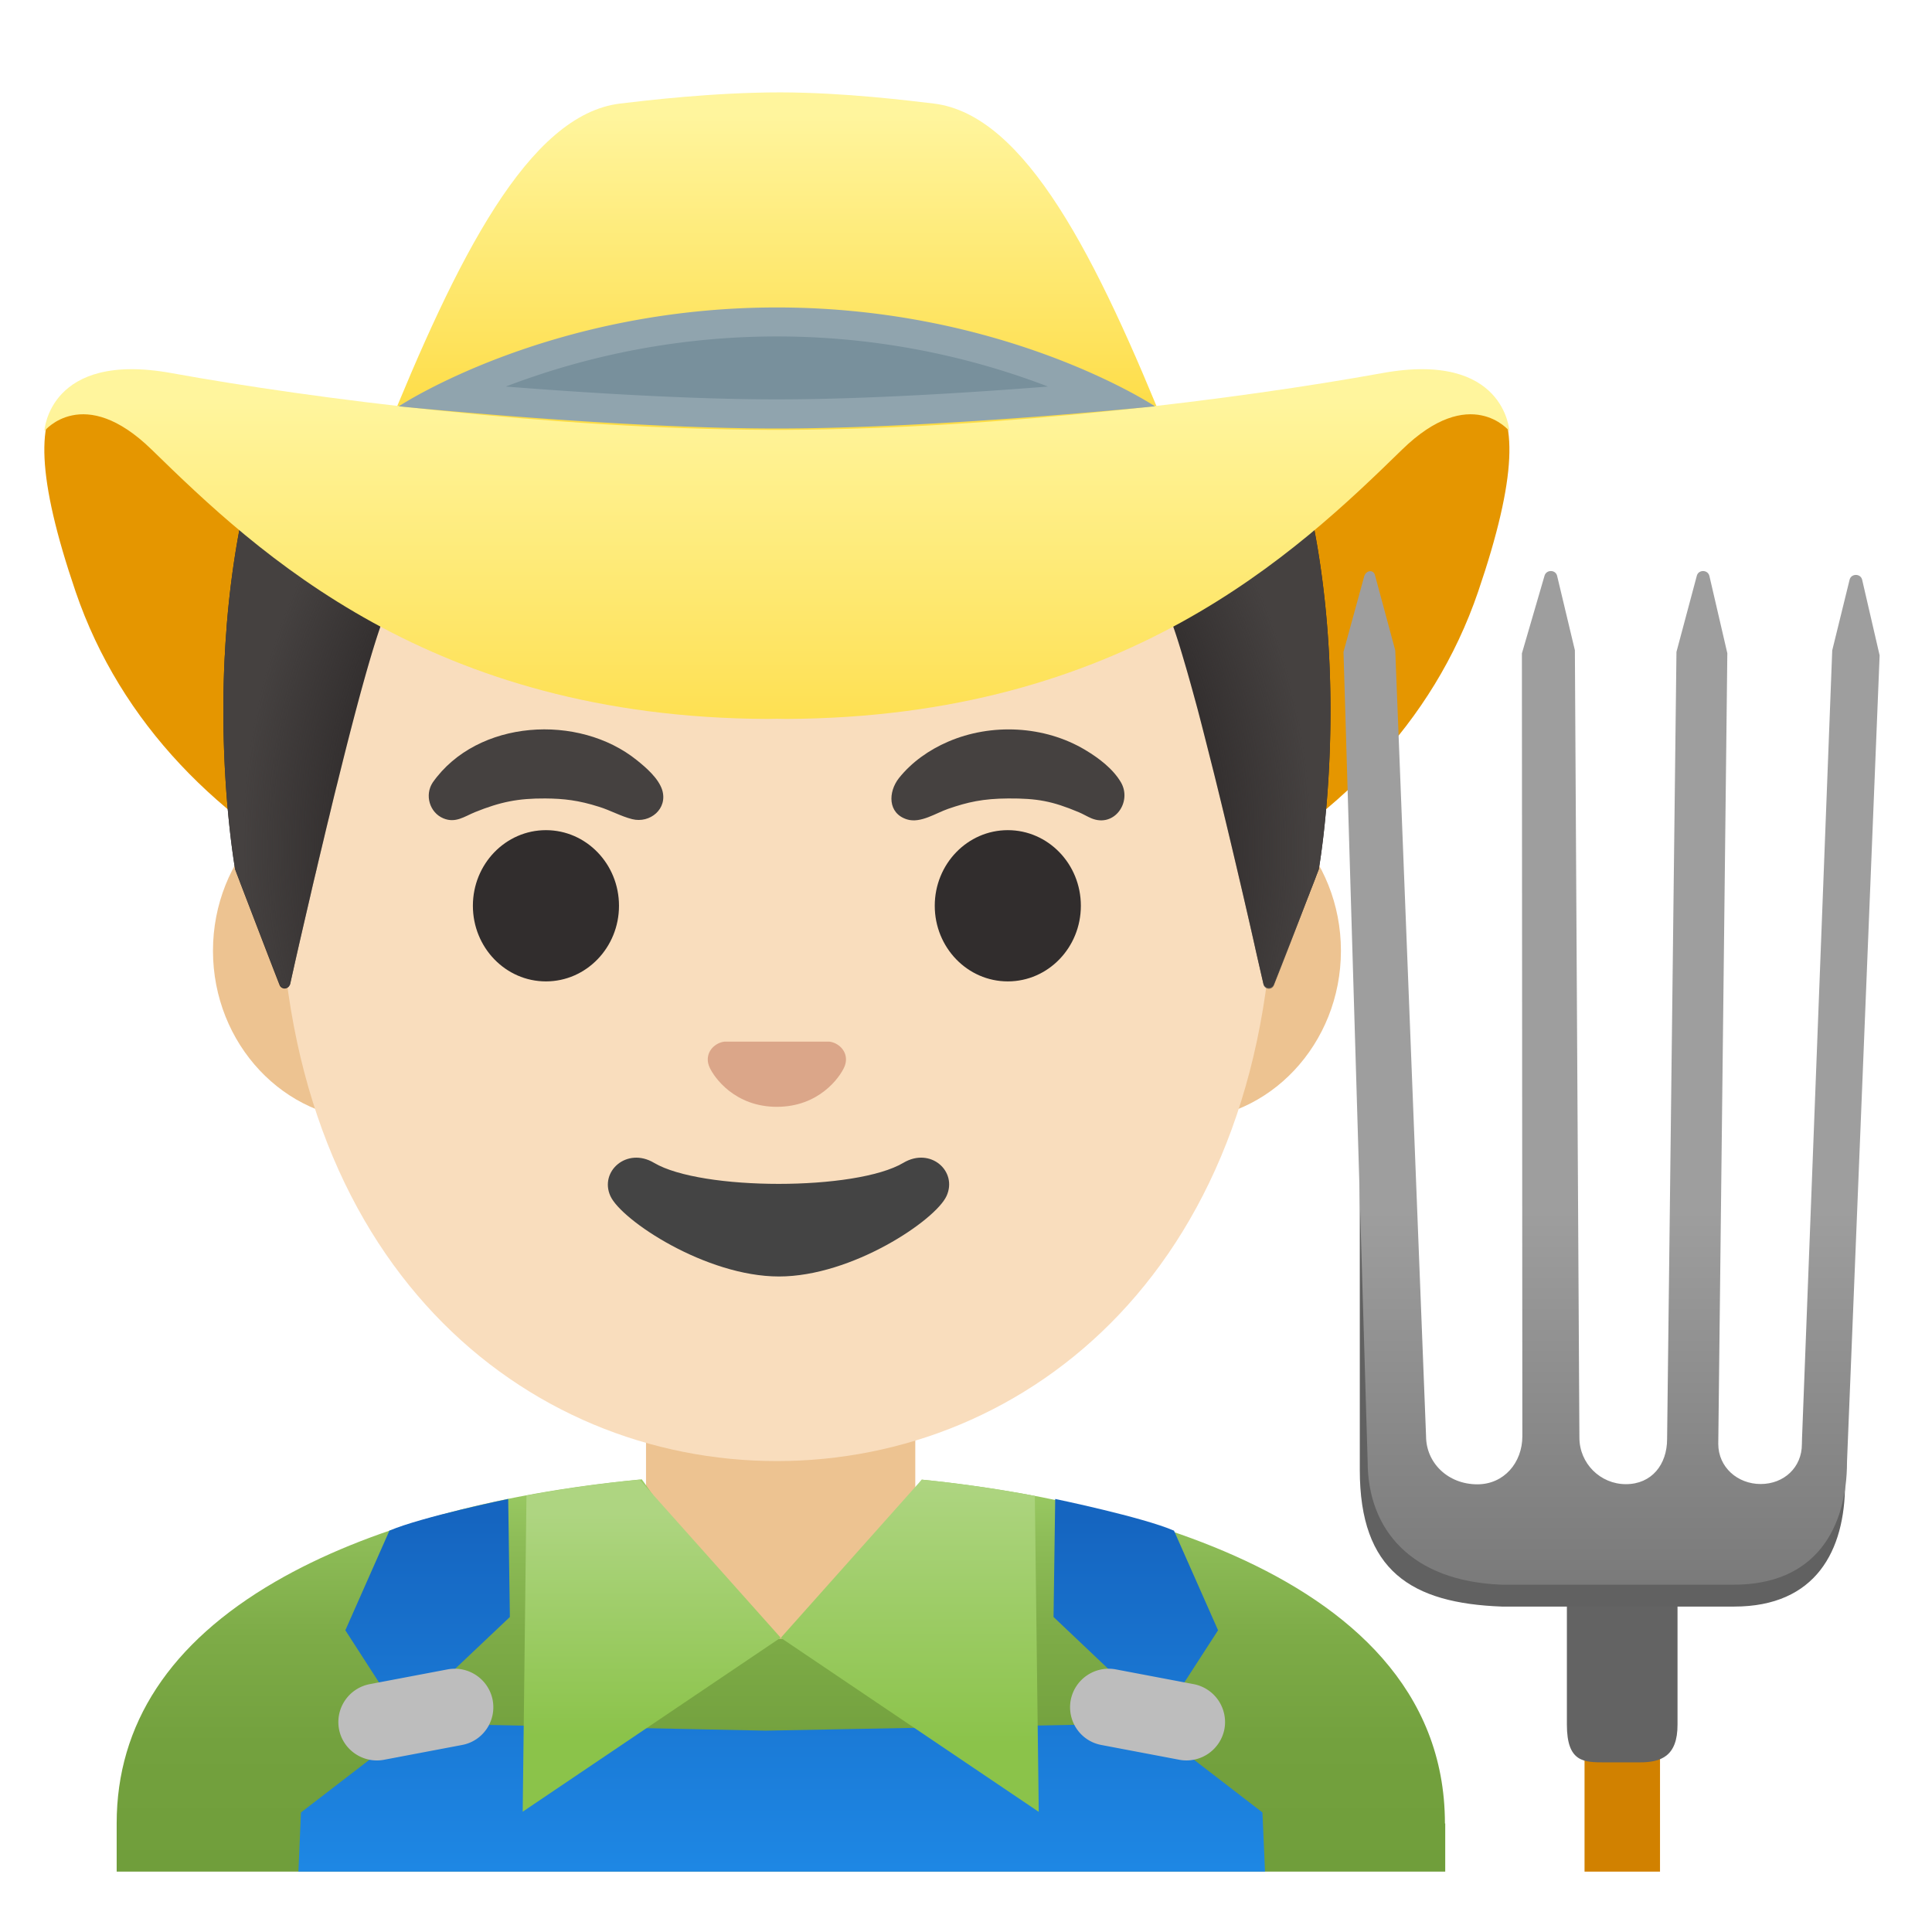 <?xml version="1.0" encoding="utf-8"?><!-- Uploaded to: SVG Repo, www.svgrepo.com, Generator: SVG Repo Mixer Tools -->
<svg width="800px" height="800px" viewBox="0 0 128 128" xmlns="http://www.w3.org/2000/svg" xmlns:xlink="http://www.w3.org/1999/xlink" aria-hidden="true" role="img" class="iconify iconify--noto" preserveAspectRatio="xMidYMid meet">
<path d="M51.47 37.93C25.35 37.24-5.38 8.76 5.01 39.2c5.98 17.5 26.2 26.03 46.46 25.77c20.26.26 40.48-8.26 46.46-25.77c10.39-30.44-20.34-1.96-46.46-1.27z" fill="#e59600">
</path>
<path d="M51.72 90.68H42.8v10.68c0 4.83 3.63 8.74 8.11 8.74h1.62c4.48 0 8.11-3.92 8.11-8.74V90.68h-8.92z" fill="#edc391">
</path>
<path d="M78.31 51.78H24.63c-5.79 0-10.52 5.04-10.52 11.21S18.84 74.2 24.63 74.2H78.32c5.79 0 10.52-5.04 10.52-11.21S84.1 51.78 78.31 51.78z" fill="#edc391">
</path>
<path d="M51.47 13.11c-17.1 0-32.93 18.28-32.93 44.59c0 26.17 16.31 39.1 32.93 39.1S84.4 83.87 84.4 57.7c0-26.31-15.83-44.59-32.93-44.59z" fill="#f9ddbd">
</path>
<g fill="#454140">
<path d="M28.67 51.84c2.95-4.19 9.68-4.58 13.53-1.47c.61.49 1.42 1.19 1.67 1.96c.39 1.26-.81 2.24-1.99 1.94c-.75-.19-1.45-.59-2.2-.82c-1.35-.43-2.33-.54-3.55-.55c-1.8-.01-2.96.22-4.67.91c-.7.29-1.28.74-2.08.41c-.92-.38-1.26-1.55-.71-2.38z">
</path>
<path d="M72.32 54.22c-.29-.12-.56-.29-.85-.41c-1.76-.74-2.76-.92-4.67-.91c-1.68.01-2.69.24-3.99.69c-.81.28-1.82.97-2.71.7c-1.3-.4-1.26-1.82-.55-2.73c.85-1.07 2.01-1.88 3.26-2.42c2.87-1.24 6.38-1.07 9.08.54c.89.53 1.85 1.25 2.38 2.16c.74 1.29-.43 3-1.95 2.38z">
</path>
</g>
<g fill="#312d2d">
<ellipse cx="36.17" cy="60.01" rx="4.84" ry="5.01">
</ellipse>
<ellipse cx="66.77" cy="60.01" rx="4.84" ry="5.01">
</ellipse>
</g>
<path d="M59.85 77.04c-3.13 1.86-13.39 1.86-16.52 0c-1.8-1.07-3.63.57-2.89 2.2c.73 1.61 6.33 5.33 11.17 5.33s10.36-3.72 11.1-5.33c.75-1.64-1.06-3.27-2.86-2.2z" fill="#444">
</path>
<path d="M55.26 69.09c-.1-.04-.21-.07-.32-.08H48c-.11.01-.21.04-.32.08c-.63.26-.98.91-.68 1.6c.3.69 1.68 2.64 4.47 2.64s4.17-1.95 4.47-2.64c.3-.69-.05-1.34-.68-1.6z" fill="#dba689">
</path>
<path d="M87.37 57.6l-.14.36l-.12.32l-.34.87c-.03.09-.06.17-.1.26l-2.27 5.8c-.13.34-.62.31-.7-.05c-.13-.56-.3-1.3-.5-2.18c-.22-1.01-.5-2.21-.8-3.51c-.58-2.49-1.26-5.37-1.95-8.15c-.38-1.5-.75-2.98-1.11-4.35c-.31-1.14-.6-2.2-.88-3.14c-.25-.86-.49-1.63-.71-2.26c-.07-.22-.14-.42-.21-.6c-1.03-2.74-3.87-4.33-6.75-3.81c-4.42.8-11.46 1.8-19.24 1.8c-.02 0-.05-.01-.08-.01s-.05.01-.08.01c-7.77 0-14.82-1-19.24-1.8c-2.88-.52-5.72 1.07-6.75 3.81c-.71 1.88-1.7 5.52-2.69 9.47c-.12.48-.24.96-.36 1.45c-.19.74-.37 1.5-.55 2.25c-.15.6-.29 1.2-.43 1.79c-.01.01-.01.02-.01.04c-.14.58-.28 1.16-.41 1.73c-.01.02-.01.03-.01.04c-.14.57-.27 1.13-.39 1.66c-.26 1.11-.5 2.15-.71 3.06c-.15.66-.29 1.25-.4 1.77c-.08.35-.15.67-.21.94c-.01.05-.03.09-.05.12a.36.36 0 0 1-.66-.03c-.69-1.76-2-5.19-2.61-6.79l-.07-.19c-.07-.18-.13-.33-.17-.44l-.09-.24s-1.04-5.79-.72-13.5c.01-.25.02-.51.04-.77c.02-.51.06-1.04.1-1.57c.01-.22.03-.44.05-.66c.23-2.68.64-5.53 1.32-8.39h70.2c3 12.6.8 24.89.8 24.89z" fill="#312d2d">
</path>
<radialGradient id="IconifyId17ecdb2904d178eab11212" cx="51.473" cy="71.789" r="35.435" gradientTransform="matrix(1 0 0 -1.128 0 137.202)" gradientUnits="userSpaceOnUse">
<stop offset=".794" stop-color="#454140" stop-opacity="0">
</stop>
<stop offset="1" stop-color="#454140">
</stop>
</radialGradient>
<path d="M87.37 57.6l-.14.36l-.12.32c-.09.24-.21.54-.34.87c-.03.09-.06.17-.1.26c-.67 1.77-1.69 4.4-2.27 5.86a.36.36 0 0 1-.69-.05c0-.02-.01-.04-.01-.06c-.13-.56-.3-1.3-.5-2.18c-.23-1.01-.5-2.21-.8-3.51c-.58-2.49-1.26-5.37-1.95-8.15c-.37-1.51-.75-2.98-1.11-4.35c-.31-1.14-.6-2.2-.88-3.14c-.25-.86-.49-1.63-.71-2.26c-.07-.22-.14-.42-.21-.6c-1.03-2.74-3.87-4.33-6.75-3.81c-4.42.8-11.46 1.8-19.24 1.8c-.02 0-.05-.01-.08-.01s-.05.01-.08.01c-7.77 0-14.82-1-19.24-1.8c-2.88-.52-5.72 1.07-6.75 3.81c-.71 1.88-1.7 5.52-2.69 9.47c-.12.48-.24.96-.36 1.45c-.19.74-.37 1.5-.55 2.25c-.15.6-.29 1.2-.43 1.79c-.01.01-.01.02-.01.04c-.14.59-.28 1.17-.41 1.73c-.01.02-.01.03-.01.04c-.14.57-.26 1.12-.39 1.66c-.26 1.11-.5 2.15-.71 3.06c-.15.66-.28 1.26-.4 1.77c-.08.35-.15.67-.21.94c-.01.05-.03.09-.05.12c-.15.23-.53.22-.65-.07l-2.62-6.75l-.07-.19l-.17-.44l-.09-.24s-1.04-5.79-.72-13.5c.01-.25.02-.51.04-.77c.02-.51.06-1.04.1-1.57c.01-.22.03-.44.05-.66c.23-2.68.64-5.53 1.32-8.39h70.2c3 12.6.8 24.89.8 24.89z" fill="url(#IconifyId17ecdb2904d178eab11212)">
</path>
<linearGradient id="IconifyId17ecdb2904d178eab11213" gradientUnits="userSpaceOnUse" x1="51.471" y1="120.426" x2="51.471" y2="96.641" gradientTransform="matrix(1 0 0 -1 0 128)">
<stop offset=".003" stop-color="#fff59d">
</stop>
<stop offset=".553" stop-color="#fee565">
</stop>
<stop offset=".996" stop-color="#fdd835">
</stop>
</linearGradient>
<path d="M77.49 29.04C72.67 17.05 67.93 7.59 61.86 6.86c-1.62-.19-5.86-.73-10.15-.74c-4.45 0-8.95.54-10.62.74c-6.07.73-10.81 10.19-15.64 22.17c-2.62 6.5 54.66 6.5 52.04.01z" fill="url(#IconifyId17ecdb2904d178eab11213)">
</path>
<linearGradient id="IconifyId17ecdb2904d178eab11214" gradientUnits="userSpaceOnUse" x1="51.47" y1="101.453" x2="51.47" y2="72.425" gradientTransform="matrix(1 0 0 -1 0 128)">
<stop offset=".003" stop-color="#fff59d">
</stop>
<stop offset=".553" stop-color="#fee565">
</stop>
<stop offset=".996" stop-color="#fdd835">
</stop>
</linearGradient>
<path d="M91.57 24.72c-9.43 1.71-25.18 3.7-39.53 3.76H50.9c-14.35-.06-30.1-2.05-39.53-3.76c-8.14-1.48-8.43 3.84-8.43 3.84s2.58-3.19 7.11 1.23c7.03 6.86 18.48 17.75 40.77 17.84c.22 0 .43-.01.65-.01c.22 0 .43.01.65.01c22.3-.1 33.74-10.98 40.77-17.84c4.53-4.42 7.11-1.23 7.11-1.23s-.29-5.32-8.43-3.84z" fill="url(#IconifyId17ecdb2904d178eab11214)">
</path>
<g>
<path d="M51.47 27.43c-7.54 0-17.02-.75-21.84-1.17c3.86-1.89 11.66-4.92 21.84-4.92s17.97 3.04 21.84 4.92c-4.82.42-14.3 1.17-21.84 1.17z" fill="#78909c">
</path>
<path d="M51.47 22.29c7.54 0 13.75 1.7 17.96 3.32c-5.09.4-12.11.85-17.96.85s-12.87-.45-17.96-.85a50.34 50.34 0 0 1 17.96-3.32m0-1.92c-15.18 0-25.05 6.55-25.05 6.55s14.37 1.47 25.05 1.47s25.05-1.47 25.05-1.47s-9.87-6.55-25.05-6.55z" fill="#90a4ae">
</path>
</g>
<g>
<path fill="none" stroke="#d18100" stroke-width="5" stroke-miterlimit="10" d="M107.48 109.01V124">
</path>
<path d="M108.64 116.76h-2.32c-1.39 0-2.51 0-2.51-2.51v-12.01h7.33v12.01c.01 2.13-1.12 2.51-2.5 2.51z" fill="#636363">
</path>
<path d="M116.73 99.5c-1.84 0-7.74.06-9.07.06c-2.12 0-7.74-.19-10.03-.19c-7.48 0-7.54-26.69-7.54-26.69v24.71c0 6.69 3.42 8.83 9.42 9.05h15.38c5.42 0 7.35-3.71 7.35-8.15l-.38-4.86c-.02.01-1.47 6.07-5.13 6.07z" fill="#616161">
</path>
<linearGradient id="IconifyId17ecdb2904d178eab11215" gradientUnits="userSpaceOnUse" x1="106.778" y1="19.532" x2="106.778" y2="78.202" gradientTransform="matrix(1 0 0 -1 0 128)">
<stop offset="0" stop-color="#757575">
</stop>
<stop offset=".482" stop-color="#9e9e9e">
</stop>
</linearGradient>
<path d="M123.37 38.4c-.11-.42-.73-.41-.83.01l-1.15 4.68l-2 52.18s-.01.27-.01.41c0 1.54-1.19 2.64-2.73 2.64s-2.81-1.12-2.81-2.66c0-.22.6-52.38.6-52.38l-1.19-5.13c-.11-.42-.72-.42-.83-.01l-1.35 5.05l-.62 52.15c0 1.7-1.03 2.99-2.73 2.99s-3.08-1.38-3.08-3.08l-.3-52.17l-1.18-4.94c-.11-.41-.71-.41-.83 0l-1.5 5.15l.03 51.86c0 1.76-1.22 3.19-2.98 3.19c-1.96 0-3.4-1.43-3.4-3.19l-2.04-52.06l-1.34-4.97c-.11-.42-.6-.34-.72.07l-1.37 5l1.6 53.63c0 4.52 2.88 7.94 8.88 8.17h15.38c5.42 0 7.5-3.73 7.5-8.17l2.16-53.4l-1.16-5.02z" fill="url(#IconifyId17ecdb2904d178eab11215)">
</path>
</g>
<g>
<linearGradient id="IconifyId17ecdb2904d178eab11216" gradientUnits="userSpaceOnUse" x1="51.72" y1="4" x2="51.72" y2="29.982" gradientTransform="matrix(1 0 0 -1 0 128)">
<stop offset="0" stop-color="#709e3b">
</stop>
<stop offset=".328" stop-color="#73a13e">
</stop>
<stop offset=".595" stop-color="#7dab47">
</stop>
<stop offset=".839" stop-color="#8dbc57">
</stop>
<stop offset="1" stop-color="#9ccc65">
</stop>
</linearGradient>
<path d="M95.73 120.81c0-17.79-25.56-21.89-34.66-22.78l-7.67 10.54h-3.33l-7.55-10.56c-9.85.93-18.23 3.27-24.28 6.78c-6.98 4.05-10.51 9.44-10.51 16.01v3.2h88.02v-3.19z" fill="url(#IconifyId17ecdb2904d178eab11216)">
</path>
<linearGradient id="IconifyId17ecdb2904d178eab11217" gradientUnits="userSpaceOnUse" x1="51.791" y1="3.482" x2="51.791" y2="28.074" gradientTransform="matrix(1 0 0 -1 0 128)">
<stop offset="0" stop-color="#1e88e5">
</stop>
<stop offset="1" stop-color="#1565c0">
</stop>
</linearGradient>
<path fill="url(#IconifyId17ecdb2904d178eab11217)" d="M83.64 120.08l-7.17-5.52l.25-.39l-25.99.49l-23.87-.49l.25.39l-7.17 5.52l-.17 3.92h64.04z">
</path>
<linearGradient id="IconifyId17ecdb2904d178eab11218" gradientUnits="userSpaceOnUse" x1="28.334" y1="4.008" x2="28.334" y2="27.385" gradientTransform="matrix(1 0 0 -1 0 128)">
<stop offset="0" stop-color="#1e88e5">
</stop>
<stop offset="1" stop-color="#1565c0">
</stop>
</linearGradient>
<path d="M33.78 107.13l-.11-7.82s-5.79 1.2-7.87 2.1l-2.92 6.6l3.78 5.86l7.12-6.74z" fill="url(#IconifyId17ecdb2904d178eab11218)">
</path>
<linearGradient id="IconifyId17ecdb2904d178eab11219" gradientUnits="userSpaceOnUse" x1="65.915" y1="4.008" x2="65.915" y2="27.385" gradientTransform="rotate(180 70.581 64)">
<stop offset="0" stop-color="#1e88e5">
</stop>
<stop offset="1" stop-color="#1565c0">
</stop>
</linearGradient>
<path d="M69.8 107.13l.11-7.82s5.79 1.2 7.87 2.1l2.92 6.6l-3.79 5.86l-7.11-6.74z" fill="url(#IconifyId17ecdb2904d178eab11219)">
</path>
<path d="M72.97 115.61l5.17.98a2.56 2.56 0 0 0 2.98-2.03a2.56 2.56 0 0 0-2.03-2.98l-5.17-.98a2.56 2.56 0 0 0-2.98 2.03c-.26 1.39.64 2.72 2.03 2.98z" fill="#bdbdbd">
</path>
<g>
<path d="M30.61 115.61l-5.17.98c-1.38.26-2.72-.65-2.98-2.03a2.56 2.56 0 0 1 2.03-2.98l5.17-.98a2.56 2.56 0 0 1 2.98 2.03c.26 1.39-.64 2.72-2.03 2.98z" fill="#bdbdbd">
</path>
</g>
<linearGradient id="IconifyId17ecdb2904d178eab11220" gradientUnits="userSpaceOnUse" x1="43.175" y1="27.731" x2="43.175" y2="12.954" gradientTransform="matrix(1 0 0 -1 0 128)">
<stop offset="0" stop-color="#aed581">
</stop>
<stop offset="1" stop-color="#8bc34a">
</stop>
</linearGradient>
<path d="M42.38 98.03c-2.61.25-5.11.61-7.5 1.05l-.25 20.95l17.09-11.53l-9.34-10.47z" fill="url(#IconifyId17ecdb2904d178eab11220)">
</path>
<linearGradient id="IconifyId17ecdb2904d178eab11221" gradientUnits="userSpaceOnUse" x1="60.265" y1="29.912" x2="60.265" y2="12.478" gradientTransform="matrix(1 0 0 -1 0 128)">
<stop offset="0" stop-color="#aed581">
</stop>
<stop offset="1" stop-color="#8bc34a">
</stop>
</linearGradient>
<path d="M68.56 99.11c-2.96-.56-5.59-.89-7.49-1.08l-9.34 10.48l17.09 11.53l-.26-20.93z" fill="url(#IconifyId17ecdb2904d178eab11221)">
</path>
</g>
</svg>